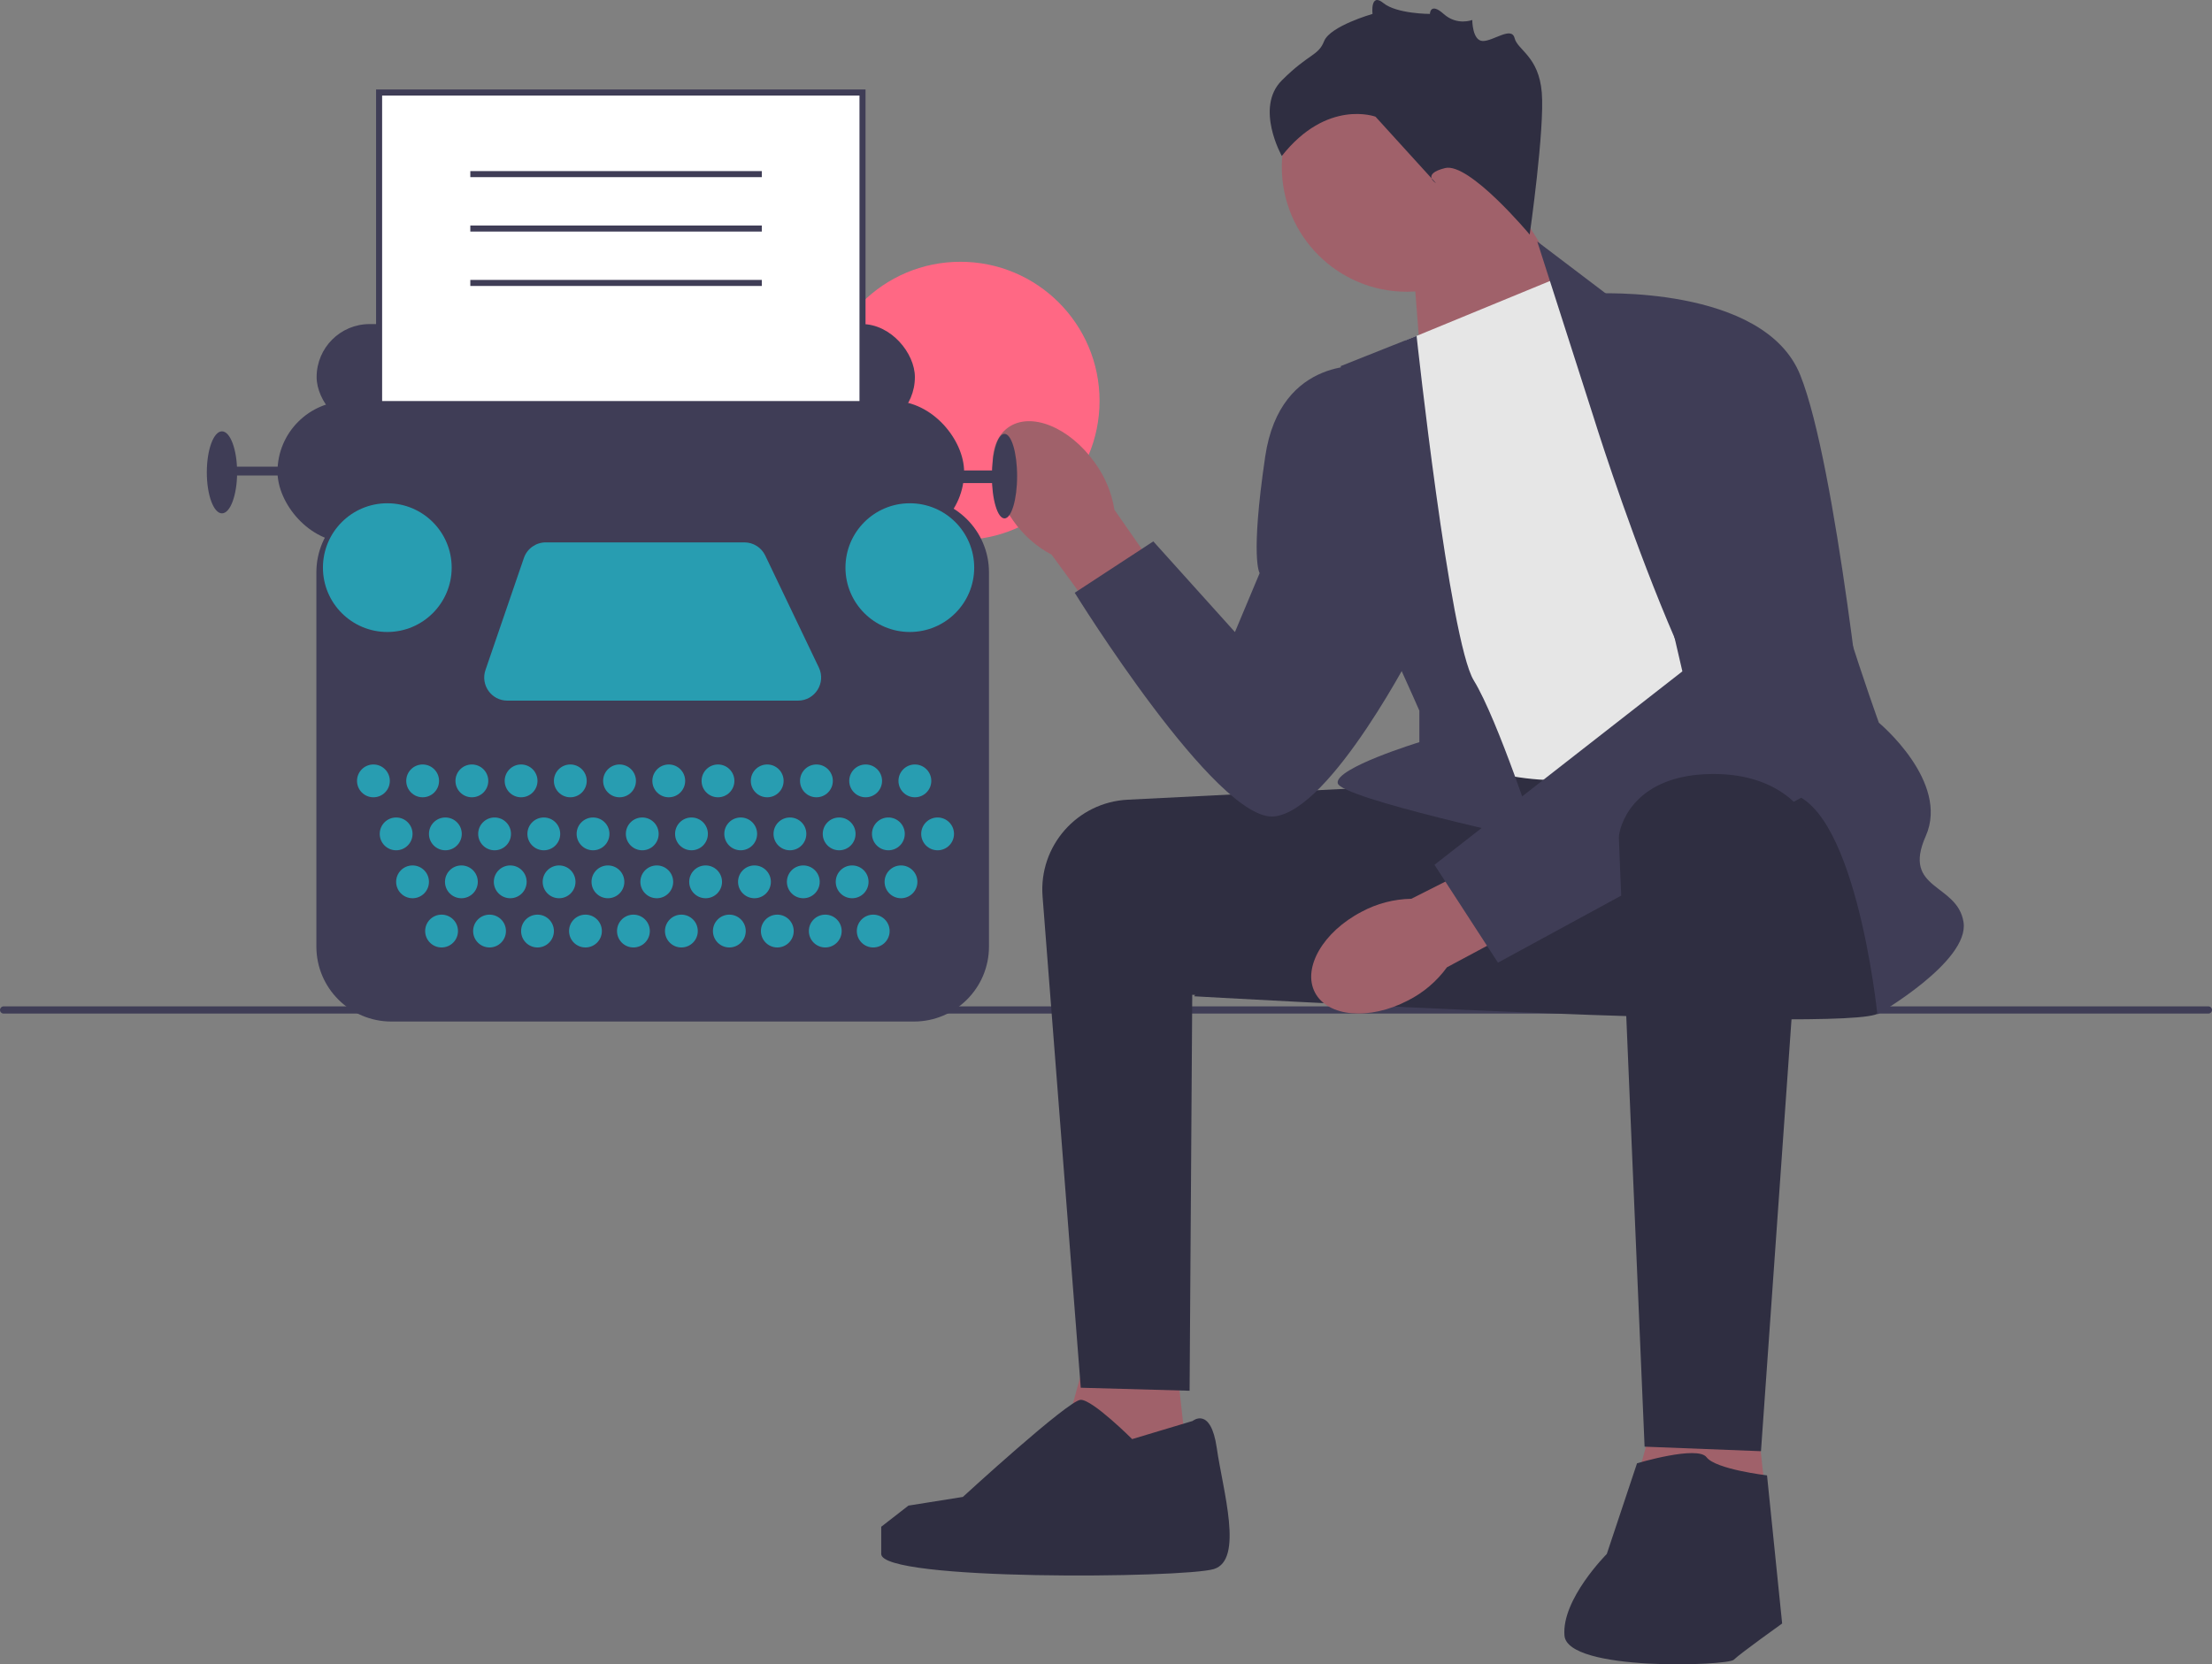 <svg xmlns="http://www.w3.org/2000/svg" width="731.67" height="550.618" viewBox="0 0 731.67 550.618" xmlns:xlink="http://www.w3.org/1999/xlink"><rect x="0" y="0" width="731.67" height="550.618" fill="#808080" stroke="none"/><circle cx="317.682" cy="132.627" r="46.021" fill="#ff6884"/><g><path d="M0,334.134c0,.66,.53,1.19,1.19,1.19H730.48c.66,0,1.19-.53,1.19-1.19,0-.66-.53-1.19-1.19-1.19H1.19c-.66,0-1.19,.53-1.19,1.19Z" fill="#3f3d56"/><g><polygon points="466.985 81.606 470.811 130.557 526.268 107.393 494.985 57.606 466.985 81.606" fill="#a0616a"/><circle cx="465.323" cy="55.181" r="41.339" fill="#a0616a"/><polygon points="387.985 440.606 394.985 503.393 345.985 496.606 361.985 438.606 387.985 440.606" fill="#a0616a"/><polygon points="578.985 449.606 585.985 512.393 536.985 505.606 552.985 447.606 578.985 449.606" fill="#a0616a"/><path d="M462.485,260.106c-.669,0-54.146,2.685-89.477,4.463-16.723,.841-29.452,15.315-28.155,32.009l12.632,162.528,36,1,.878-131,71.122,4-3-73Z" fill="#2f2e41"/><path d="M619.485,259.106s9,69,2,76c-7,7-226.5-5.5-226.5-5.5,0,0,48.154-69.537,56.827-71.519,8.673-1.981,146.673-8.981,146.673-8.981l21,10Z" fill="#2f2e41"/><path id="uuid-395a52e4-5c72-4314-a9bf-6720c6920e4c-1010" d="M335.127,172.233c-8.359-11.691-9.103-25.48-1.662-30.799,7.441-5.319,20.247-.152,28.607,11.544,3.404,4.626,5.65,10,6.551,15.673l34.792,49.981-19.8,13.708-35.775-48.834c-5.078-2.688-9.437-6.554-12.714-11.273Z" fill="#a0616a"/><path id="uuid-2bcb0f29-4cb0-4836-b3e1-c42200070018-1011" d="M465.674,331.017c-12.747,6.638-26.505,5.441-30.727-2.672-4.223-8.113,2.688-20.068,15.44-26.706,5.058-2.722,10.694-4.192,16.436-4.289l54.365-27.441,10.797,21.526-53.367,28.575c-3.374,4.65-7.812,8.425-12.944,11.008Z" fill="#a0616a"/><path d="M464.985,112.606l51-21,96,148s-67,15-90,18c-23,3-49-9-49-9l-8-136Z" fill="#e6e6e6"/><path d="M526.985,137.606l-18.5-57.709,24,18.209s68,45,68,64c0,19,21,77,21,77,0,0,23.5,19.5,15.5,37.5-8,18,10.5,15.5,12.5,28.5,2,13-28.5,30.5-28.5,30.5,0,0-7.5-73.5-31.5-73.5-24,0-62.5-124.5-62.5-124.5Z" fill="#3f3d56"/><path d="M468.568,111.13l-25.084,9.976s4,70,8,76,18,38,18,38v10.429s-28,8.571-27,13.571c1,5,66,19,66,19,0,0-13-40-21-53-8-13-18.916-113.976-18.916-113.976Z" fill="#3f3d56"/><path d="M527.485,97.106s56-3,68,27c12,30,22,128,22,128l-122,66.374-21-32.374,82-64-29-125Z" fill="#3f3d56"/><path d="M452.485,121.106s-29-4-34,30-1.823,38.5-1.823,38.5l-8.177,19.5-27-30-26,17s47,76,66,74c19-2,47-57,47-57l-16-92Z" fill="#3f3d56"/><path d="M597.323,270.145l-14.839,209.961-38.5-1.5s-8.5-198.5-8.5-201.5c0-3,4-20,29-21,25-1,32.839,14.039,32.839,14.039Z" fill="#2f2e41"/><path d="M541.485,484.106s20-6,23-2c3,4,20,6,20,6l5,49s-14,10-16,12-55,4-56-8c-1-12,14-27,14-27l10-30Z" fill="#2f2e41"/><path d="M394.485,470.106s6-5,8,9c2,14,9,37-1,40-10,3-110,4-110-5v-9l9-7,18.004-2.869s34.996-32.131,38.996-32.131c4,0,17,13,17,13l20-6Z" fill="#2f2e41"/><path d="M505.985,77.606s-20-24-28-22-3,5-3,5l-20-22s-16-6-31,13c0,0-9-16,0-25,9-9,12-8,14-13,2-5,16-9,16-9,0,0-.803-7.197,3.598-3.598s15.394,3.598,15.394,3.598c0,0,.063-4,4.535,0s9.472,2,9.472,2c0,0,0,6.921,3.5,6.961,3.5,.039,9.5-4.961,10.5-.961s8,6,9,18-4,47-4,47Z" fill="#2f2e41"/></g></g><g><rect x="104.731" y="107.214" width="197.887" height="35.069" rx="17.534" ry="17.534" fill="#3f3d56"/><rect x="125.397" y="30.606" width="159.896" height="175.343" fill="#fff"/><path d="M286.293,206.949H124.397V29.606h161.896V206.949Zm-159.896-2h157.896V31.606H126.397V204.949Z" fill="#3f3d56"/><rect x="91.789" y="132.681" width="227.111" height="46.758" rx="23.379" ry="23.379" fill="#3f3d56"/><ellipse cx="332.26" cy="157.521" rx="4.175" ry="13.986" fill="#3f3d56"/><ellipse cx="73.42" cy="156.269" rx="5.01" ry="13.568" fill="#3f3d56"/><rect x="74.672" y="154.39" width="28.806" height="2.922" fill="#3f3d56"/><rect x="306.376" y="155.642" width="23.379" height="4.175" fill="#3f3d56"/><path d="M302.334,337.957H129.439c-13.669,0-24.79-11.121-24.79-24.79v-123.841c0-13.669,11.121-24.79,24.79-24.79h172.896c13.669,0,24.789,11.121,24.789,24.79v123.841c0,13.669-11.12,24.79-24.789,24.79Z" fill="#3f3d56"/><circle cx="123.518" cy="258.343" r="5.427" fill="#289db1"/><circle cx="131.033" cy="275.878" r="5.427" fill="#289db1"/><circle cx="136.46" cy="291.742" r="5.427" fill="#289db1"/><circle cx="146.062" cy="308.024" r="5.427" fill="#289db1"/><circle cx="161.926" cy="308.024" r="5.427" fill="#289db1"/><circle cx="177.791" cy="308.024" r="5.427" fill="#289db1"/><circle cx="193.655" cy="308.024" r="5.427" fill="#289db1"/><circle cx="209.52" cy="308.024" r="5.427" fill="#289db1"/><circle cx="225.384" cy="308.024" r="5.427" fill="#289db1"/><circle cx="241.248" cy="308.024" r="5.427" fill="#289db1"/><circle cx="257.113" cy="308.024" r="5.427" fill="#289db1"/><circle cx="272.977" cy="308.024" r="5.427" fill="#289db1"/><circle cx="288.841" cy="308.024" r="5.427" fill="#289db1"/><circle cx="152.617" cy="291.742" r="5.427" fill="#289db1"/><circle cx="168.773" cy="291.742" r="5.427" fill="#289db1"/><circle cx="184.93" cy="291.742" r="5.427" fill="#289db1"/><circle cx="201.086" cy="291.742" r="5.427" fill="#289db1"/><circle cx="217.243" cy="291.742" r="5.427" fill="#289db1"/><circle cx="233.4" cy="291.742" r="5.427" fill="#289db1"/><circle cx="249.556" cy="291.742" r="5.427" fill="#289db1"/><circle cx="265.713" cy="291.742" r="5.427" fill="#289db1"/><circle cx="281.869" cy="291.742" r="5.427" fill="#289db1"/><circle cx="298.026" cy="291.742" r="5.427" fill="#289db1"/><circle cx="147.314" cy="275.878" r="5.427" fill="#289db1"/><circle cx="163.596" cy="275.878" r="5.427" fill="#289db1"/><circle cx="179.878" cy="275.878" r="5.427" fill="#289db1"/><circle cx="196.16" cy="275.878" r="5.427" fill="#289db1"/><circle cx="212.442" cy="275.878" r="5.427" fill="#289db1"/><circle cx="228.724" cy="275.878" r="5.427" fill="#289db1"/><circle cx="245.006" cy="275.878" r="5.427" fill="#289db1"/><circle cx="261.287" cy="275.878" r="5.427" fill="#289db1"/><circle cx="277.569" cy="275.878" r="5.427" fill="#289db1"/><circle cx="293.851" cy="275.878" r="5.427" fill="#289db1"/><circle cx="310.133" cy="275.878" r="5.427" fill="#289db1"/><circle cx="139.8" cy="258.343" r="5.427" fill="#289db1"/><circle cx="156.082" cy="258.343" r="5.427" fill="#289db1"/><circle cx="172.363" cy="258.343" r="5.427" fill="#289db1"/><circle cx="188.645" cy="258.343" r="5.427" fill="#289db1"/><circle cx="204.927" cy="258.343" r="5.427" fill="#289db1"/><circle cx="221.209" cy="258.343" r="5.427" fill="#289db1"/><circle cx="237.491" cy="258.343" r="5.427" fill="#289db1"/><circle cx="253.773" cy="258.343" r="5.427" fill="#289db1"/><circle cx="270.055" cy="258.343" r="5.427" fill="#289db1"/><circle cx="286.336" cy="258.343" r="5.427" fill="#289db1"/><circle cx="302.618" cy="258.343" r="5.427" fill="#289db1"/><circle cx="128.11" cy="187.789" r="21.292" fill="#289db1"/><circle cx="300.948" cy="187.789" r="21.292" fill="#289db1"/><path d="M180.522,179.439h65.701c2.945,0,5.628,1.691,6.899,4.347l17.731,37.06c2.429,5.076-1.272,10.948-6.899,10.948h-96.139c-5.248,0-8.936-5.164-7.234-10.128l12.707-37.06c1.06-3.091,3.967-5.167,7.234-5.167Z" fill="#289db1"/></g><rect x="155.568" y="56.606" width="96.417" height="2" fill="#3f3d56"/><rect x="155.568" y="74.606" width="96.417" height="2" fill="#3f3d56"/><rect x="155.568" y="92.606" width="96.417" height="2" fill="#3f3d56"/></svg>